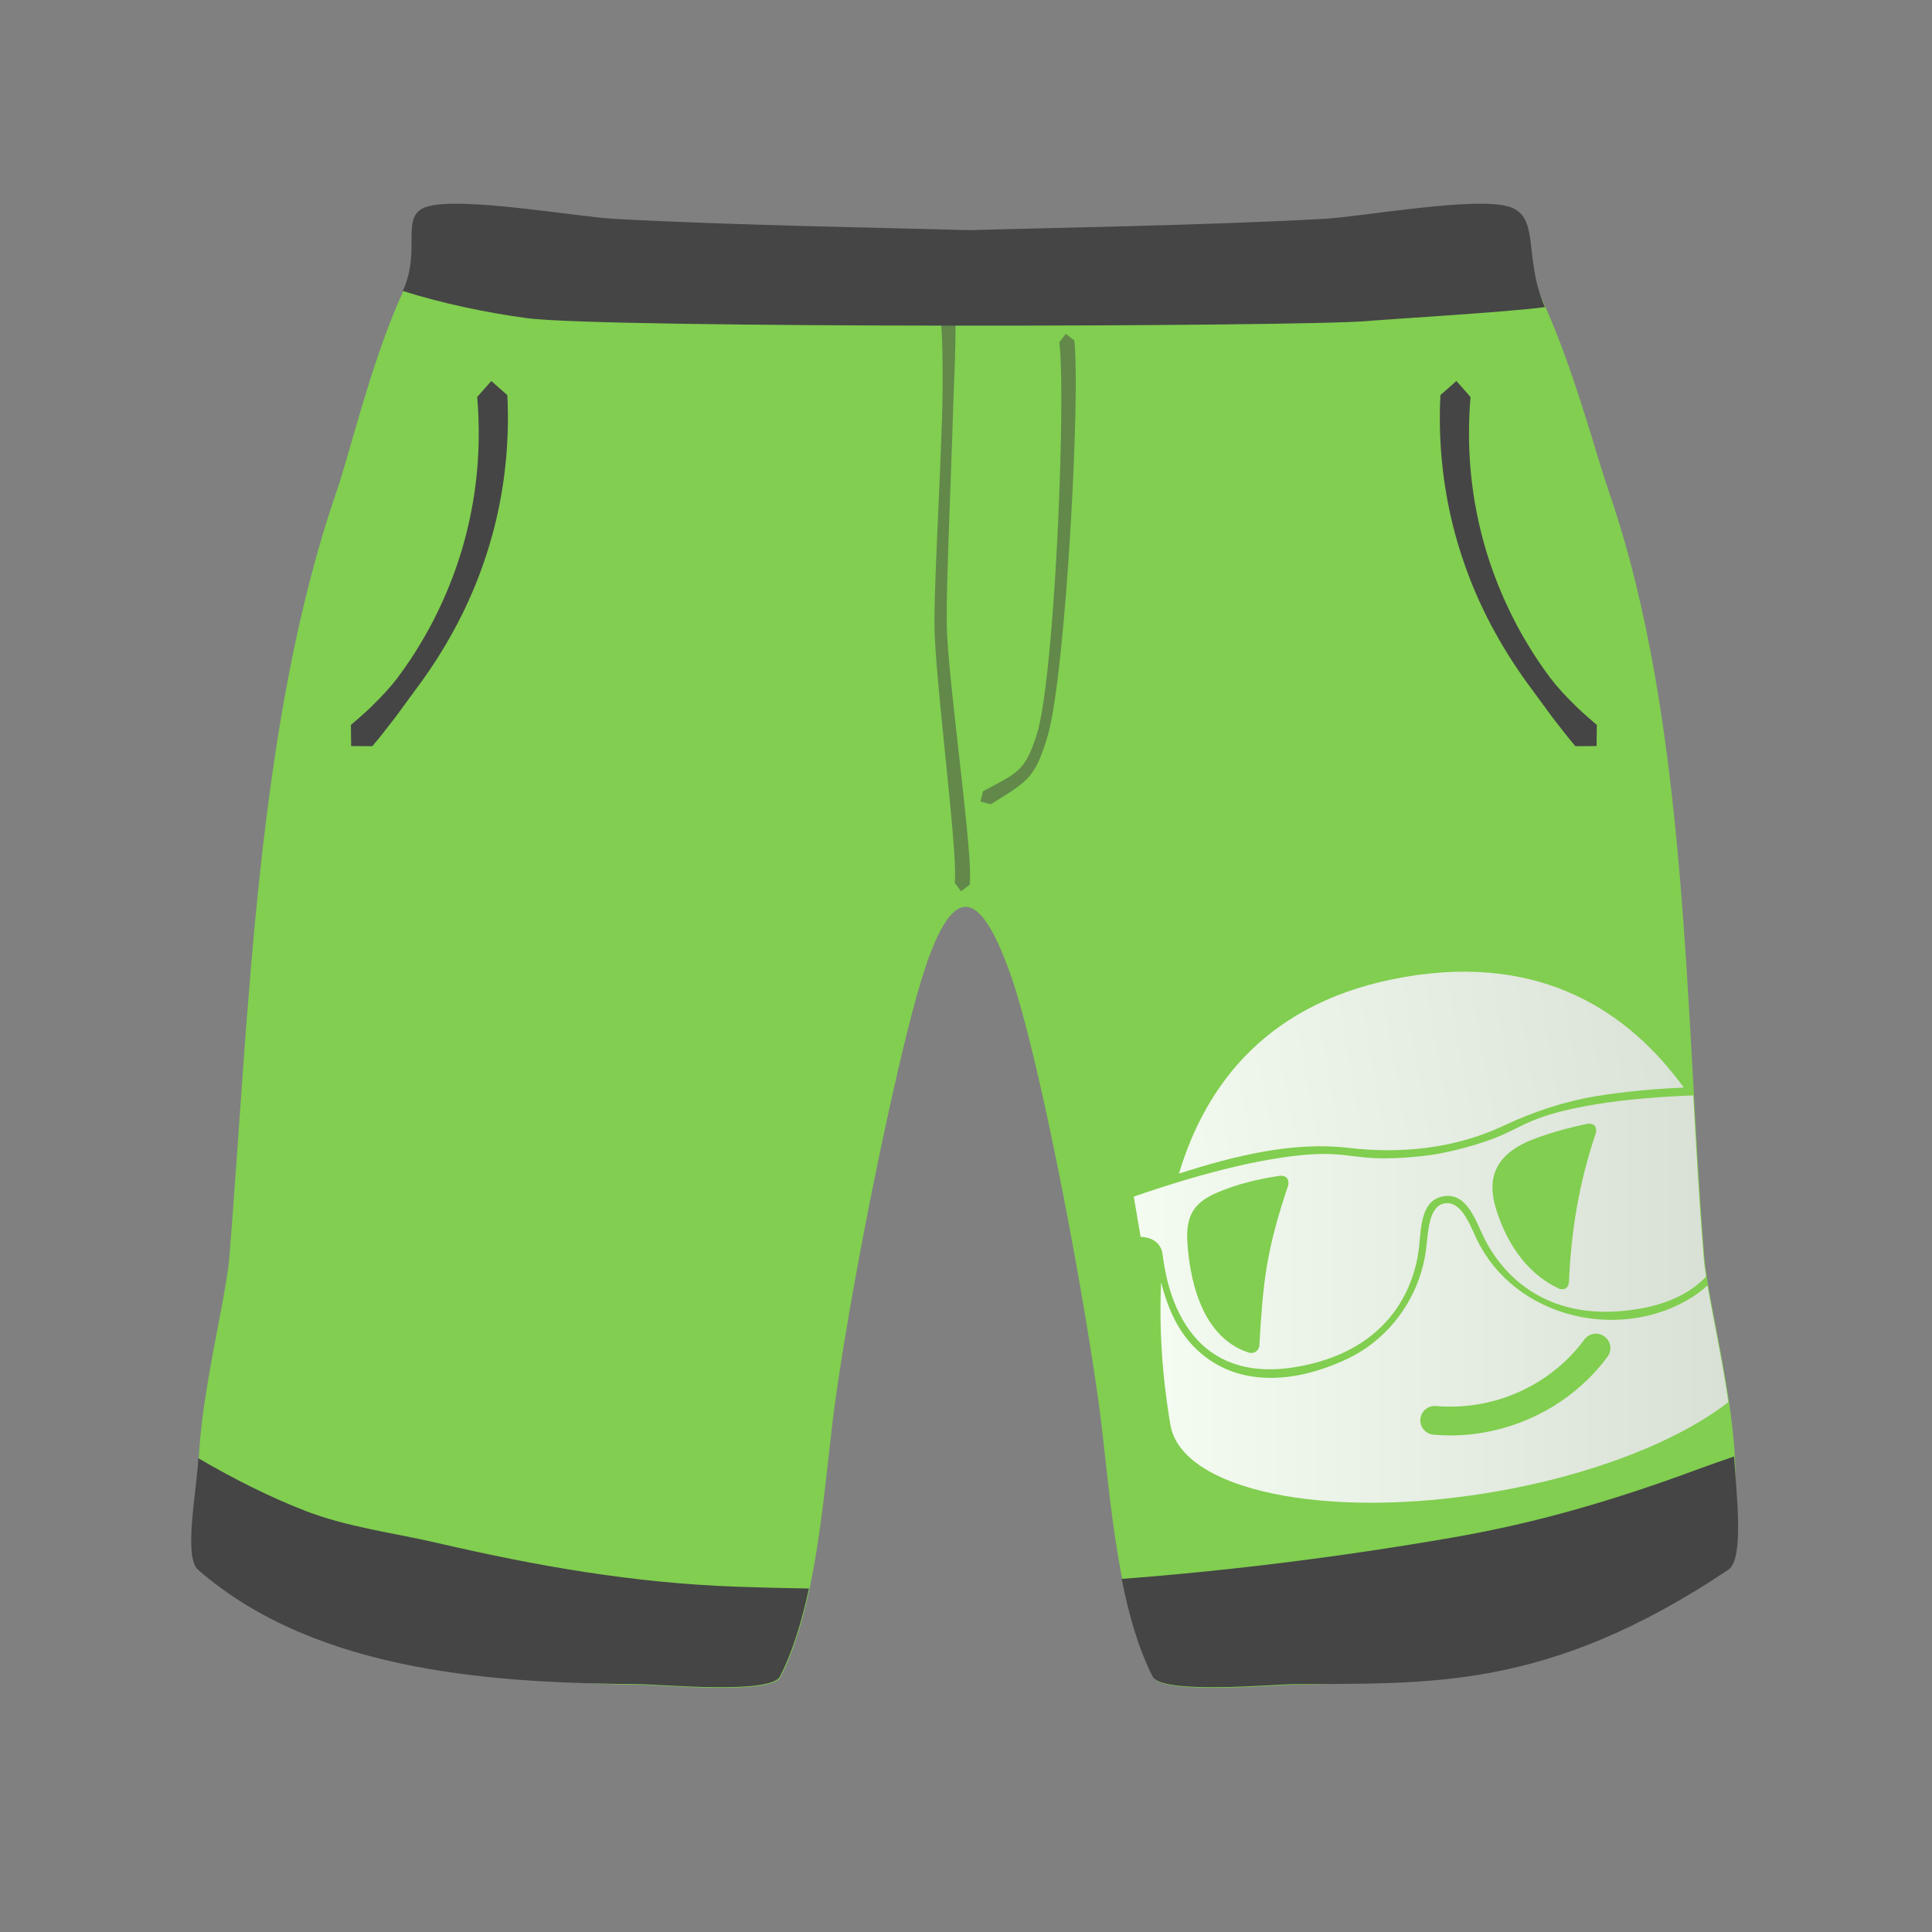 <?xml version="1.0" encoding="UTF-8" standalone="no"?>
<!DOCTYPE svg PUBLIC "-//W3C//DTD SVG 1.1//EN" "http://www.w3.org/Graphics/SVG/1.1/DTD/svg11.dtd">
<svg width="100%" height="100%" viewBox="0 0 128 128" version="1.1" xmlns="http://www.w3.org/2000/svg" xmlns:xlink="http://www.w3.org/1999/xlink" xml:space="preserve" xmlns:serif="http://www.serif.com/" style="fill-rule:evenodd;clip-rule:evenodd;stroke-linejoin:round;stroke-miterlimit:1.414;">
    <rect x="0" y="0" width="128" height="128" fill="#808080" stroke="none"/>
    <g transform="matrix(1.306,0,0,1.306,-19.566,-19.176)">
        <g transform="matrix(2.037,0,0,2.037,-76.054,-38.837)">
            <path d="M69.892,50.644C70.508,52.432 71.533,57.555 72.038,61.103C72.321,63.101 72.446,66.151 73.41,68.04C73.639,68.489 76.369,68.237 76.882,68.232C80.275,68.199 85.47,67.627 87.592,64.469C88.466,63.167 87.254,59.046 87.137,57.595C86.649,51.566 86.755,44.293 84.757,38.513C84.211,36.934 83.036,32.018 81.209,31.43C81.195,31.426 78.623,31.959 77.704,32.011C74.777,32.176 70.404,32.07 68.915,32.117C68.842,32.12 68.818,32.119 68.769,32.117C67.28,32.07 62.893,33.191 59.965,33.026C59.047,32.974 56.488,31.426 56.475,31.43C54.648,32.018 53.619,36.934 53.073,38.513C51.076,44.293 50.89,51.566 50.402,57.595C50.285,59.046 49.073,63.167 49.947,64.469C52.069,67.627 57.264,68.199 60.657,68.232C61.17,68.237 63.9,68.489 64.129,68.04C65.092,66.151 65.218,63.101 65.501,61.103C66.006,57.555 67.087,52.45 67.647,50.644C68.378,48.287 69.063,48.238 69.892,50.644Z" style="fill:rgb(129,206,80);"/>
        </g>
        <path d="M35.414,29.444C36.389,27.326 35.224,25.624 36.625,25.173C38.316,24.63 44.229,25.676 46.1,25.782C52.062,26.118 60.967,26.26 64,26.356C64.099,26.359 64.198,26.359 64.296,26.356C67.329,26.26 76.234,26.118 82.196,25.782C84.067,25.676 89.864,24.63 91.554,25.173C93.133,25.681 92.253,27.774 93.356,30.263C91.539,30.51 85.519,30.867 84.346,30.969C80.924,31.264 45.606,31.345 41.718,30.823C39.657,30.546 37.461,30.084 35.414,29.444Z" style="fill:rgb(69,69,69);"/>
        <path d="M102.952,88.57C103.035,90.205 103.502,93.75 102.662,94.313C93.398,100.517 87.432,100.054 80.521,100.122C79.477,100.132 73.918,100.646 73.452,99.732C72.734,98.325 72.244,96.601 71.884,94.781C77.487,94.352 83.075,93.651 88.675,92.68C93.061,91.92 96.969,90.75 101.137,89.21C101.739,88.987 102.345,88.778 102.952,88.57ZM25.043,88.659C26.814,89.691 28.639,90.619 30.491,91.335C32.615,92.157 34.925,92.436 37.134,92.949C42.244,94.133 47.089,94.987 52.351,95.175C53.575,95.219 54.796,95.25 56.016,95.268C55.666,96.907 55.202,98.451 54.548,99.732C54.082,100.646 48.523,100.132 47.479,100.122C40.568,100.054 31.172,99.68 25.026,94.313C24.278,93.66 24.97,90.256 25.043,88.659Z" style="fill:rgb(69,69,69);"/>
        <g transform="matrix(1,0,0,1,-0.226,0.986)">
            <path d="M40.943,33.74L40.95,33.897L40.957,34.056L40.962,34.215L40.966,34.374L40.969,34.533L40.971,34.691L40.972,34.849L40.972,35.007L40.971,35.165L40.968,35.322L40.965,35.48L40.96,35.636L40.955,35.793L40.948,35.949L40.94,36.105L40.932,36.261L40.922,36.417L40.911,36.572L40.899,36.727L40.886,36.882L40.872,37.036L40.857,37.19L40.841,37.344L40.824,37.497L40.814,37.58L40.806,37.65L40.787,37.803L40.767,37.956L40.746,38.108L40.724,38.26L40.7,38.412L40.676,38.563L40.651,38.714L40.625,38.865L40.598,39.016L40.569,39.166L40.54,39.315L40.51,39.465L40.479,39.614L40.446,39.763L40.413,39.911L40.379,40.059L40.344,40.207L40.307,40.354L40.27,40.501L40.232,40.648L40.193,40.794L40.152,40.94L40.111,41.086L40.069,41.231L40.026,41.376L39.982,41.52L39.937,41.664L39.891,41.808L39.844,41.951L39.824,42.011L39.796,42.094L39.747,42.237L39.698,42.379L39.647,42.521L39.596,42.663L39.544,42.804L39.49,42.945L39.436,43.085L39.381,43.225L39.325,43.365L39.267,43.504L39.209,43.643L39.15,43.781L39.091,43.919L39.03,44.057L38.968,44.194L38.905,44.33L38.842,44.467L38.777,44.603L38.712,44.738L38.645,44.873L38.578,45.008L38.51,45.142L38.441,45.275L38.371,45.409L38.3,45.542L38.228,45.674L38.156,45.806L38.082,45.937L38.059,45.978L38.008,46.069L37.933,46.199L37.858,46.33L37.781,46.46L37.704,46.589L37.625,46.718L37.546,46.847L37.466,46.975L37.385,47.103L37.303,47.23L37.22,47.357L37.137,47.483L37.104,47.531L37.053,47.609L36.968,47.735L36.882,47.86L36.796,47.985L36.709,48.109L36.621,48.233L36.532,48.356L36.442,48.479L36.351,48.601L36.27,48.709L36.26,48.724L36.171,48.847L36.08,48.97L35.989,49.093L35.974,49.112L35.9,49.217L35.81,49.341L35.719,49.465L35.64,49.571L35.627,49.588L35.537,49.713L35.446,49.837L35.354,49.961L35.261,50.085L35.167,50.208L35.073,50.331L34.977,50.453L34.934,50.508L34.882,50.576L34.786,50.7L34.69,50.822L34.593,50.945L34.495,51.067L34.396,51.189L34.296,51.31L34.196,51.431L34.096,51.55L33.022,51.544L33.009,50.47L33.124,50.373L33.237,50.276L33.349,50.179L33.46,50.082L33.571,49.983L33.681,49.885L33.79,49.785L33.899,49.685L33.958,49.629L34.006,49.583L34.111,49.48L34.215,49.376L34.319,49.272L34.422,49.167L34.524,49.062L34.625,48.956L34.726,48.849L34.74,48.834L34.824,48.74L34.921,48.631L35.017,48.521L35.097,48.428L35.112,48.409L35.203,48.296L35.294,48.182L35.384,48.067L35.394,48.054L35.47,47.95L35.556,47.833L35.64,47.715L35.724,47.597L35.807,47.478L35.889,47.358L35.97,47.239L36.051,47.119L36.13,46.998L36.179,46.924L36.209,46.877L36.286,46.755L36.362,46.633L36.438,46.51L36.513,46.387L36.586,46.264L36.659,46.14L36.731,46.016L36.803,45.892L36.873,45.767L36.943,45.641L37.011,45.516L37.058,45.429L37.079,45.389L37.145,45.263L37.211,45.135L37.275,45.008L37.339,44.88L37.402,44.752L37.464,44.623L37.525,44.495L37.585,44.365L37.645,44.236L37.703,44.106L37.761,43.975L37.817,43.845L37.873,43.714L37.928,43.582L37.982,43.451L38.035,43.319L38.087,43.186L38.138,43.054L38.189,42.921L38.238,42.788L38.287,42.654L38.334,42.52L38.381,42.386L38.427,42.251L38.471,42.116L38.515,41.981L38.558,41.846L38.601,41.71L38.624,41.631L38.642,41.574L38.681,41.437L38.72,41.3L38.758,41.163L38.795,41.026L38.832,40.888L38.867,40.75L38.901,40.612L38.934,40.473L38.967,40.335L38.998,40.196L39.029,40.056L39.058,39.917L39.087,39.777L39.115,39.637L39.141,39.496L39.167,39.356L39.192,39.215L39.216,39.074L39.239,38.932L39.261,38.79L39.282,38.649L39.301,38.506L39.321,38.364L39.339,38.221L39.356,38.078L39.372,37.935L39.387,37.792L39.401,37.648L39.414,37.504L39.42,37.439L39.426,37.36L39.437,37.216L39.447,37.071L39.456,36.927L39.464,36.782L39.472,36.636L39.478,36.491L39.483,36.345L39.487,36.2L39.49,36.054L39.492,35.907L39.493,35.761L39.493,35.614L39.492,35.467L39.49,35.32L39.487,35.173L39.483,35.026L39.479,34.878L39.473,34.73L39.466,34.582L39.458,34.434L39.449,34.285L39.438,34.137L39.427,33.988L39.422,33.922L39.415,33.837L40.131,33.024L40.943,33.74Z" style="fill:rgb(69,69,69);"/>
        </g>
        <g transform="matrix(-1,0,0,1,128.996,0.986)">
            <path d="M39.415,33.837L39.427,33.988L39.438,34.137L39.449,34.285L39.458,34.434L39.466,34.582L39.473,34.73L39.479,34.878L39.483,35.026L39.487,35.173L39.49,35.32L39.492,35.467L39.493,35.614L39.493,35.761L39.492,35.907L39.49,36.054L39.487,36.2L39.483,36.345L39.478,36.491L39.472,36.636L39.464,36.782L39.456,36.927L39.447,37.071L39.437,37.216L39.426,37.36L39.42,37.439L39.414,37.504L39.401,37.648L39.387,37.792L39.372,37.935L39.356,38.078L39.339,38.221L39.321,38.364L39.301,38.506L39.282,38.649L39.261,38.79L39.239,38.932L39.216,39.074L39.192,39.215L39.167,39.356L39.141,39.496L39.115,39.637L39.087,39.777L39.058,39.917L39.029,40.056L38.998,40.196L38.967,40.335L38.934,40.473L38.901,40.612L38.867,40.75L38.832,40.888L38.795,41.026L38.758,41.163L38.72,41.3L38.681,41.437L38.642,41.574L38.624,41.631L38.601,41.71L38.558,41.846L38.515,41.981L38.471,42.116L38.427,42.251L38.381,42.386L38.334,42.52L38.287,42.654L38.238,42.788L38.189,42.921L38.138,43.054L38.087,43.186L38.035,43.319L37.982,43.451L37.928,43.582L37.873,43.714L37.817,43.845L37.761,43.975L37.703,44.106L37.645,44.236L37.585,44.365L37.525,44.495L37.464,44.623L37.402,44.752L37.339,44.88L37.275,45.008L37.211,45.135L37.145,45.263L37.079,45.389L37.058,45.429L37.011,45.516L36.943,45.641L36.873,45.767L36.803,45.892L36.731,46.016L36.659,46.14L36.586,46.264L36.513,46.387L36.438,46.51L36.362,46.633L36.286,46.755L36.209,46.877L36.179,46.924L36.13,46.998L36.051,47.119L35.97,47.239L35.889,47.358L35.807,47.478L35.724,47.597L35.64,47.715L35.556,47.833L35.47,47.95L35.394,48.054L35.384,48.067L35.294,48.182L35.203,48.296L35.112,48.409L35.097,48.428L35.017,48.521L34.921,48.631L34.824,48.74L34.74,48.834L34.726,48.849L34.625,48.956L34.524,49.062L34.422,49.167L34.319,49.272L34.215,49.376L34.111,49.48L34.006,49.583L33.958,49.629L33.899,49.685L33.79,49.785L33.681,49.885L33.571,49.983L33.46,50.082L33.349,50.179L33.237,50.276L33.124,50.373L33.009,50.47L33.022,51.544L34.096,51.55L34.196,51.431L34.296,51.31L34.396,51.189L34.495,51.067L34.593,50.945L34.69,50.822L34.786,50.7L34.882,50.576L34.934,50.508L34.977,50.453L35.073,50.331L35.167,50.208L35.261,50.085L35.354,49.961L35.446,49.837L35.537,49.713L35.627,49.588L35.64,49.571L35.719,49.465L35.81,49.341L35.9,49.217L35.974,49.112L35.989,49.093L36.08,48.97L36.171,48.847L36.26,48.724L36.27,48.709L36.351,48.601L36.442,48.479L36.532,48.356L36.621,48.233L36.709,48.109L36.796,47.985L36.882,47.86L36.968,47.735L37.053,47.609L37.104,47.531L37.137,47.483L37.22,47.357L37.303,47.23L37.385,47.103L37.466,46.975L37.546,46.847L37.625,46.718L37.704,46.589L37.781,46.46L37.858,46.33L37.933,46.199L38.008,46.069L38.059,45.978L38.082,45.937L38.156,45.806L38.228,45.674L38.3,45.542L38.371,45.409L38.441,45.275L38.51,45.142L38.578,45.008L38.645,44.873L38.712,44.738L38.777,44.603L38.842,44.467L38.905,44.33L38.968,44.194L39.03,44.057L39.091,43.919L39.15,43.781L39.209,43.643L39.267,43.504L39.325,43.365L39.381,43.225L39.436,43.085L39.49,42.945L39.544,42.804L39.596,42.663L39.647,42.521L39.698,42.379L39.747,42.237L39.796,42.094L39.824,42.011L39.844,41.951L39.891,41.808L39.937,41.664L39.982,41.52L40.026,41.376L40.069,41.231L40.111,41.086L40.152,40.94L40.193,40.794L40.232,40.648L40.27,40.501L40.307,40.354L40.344,40.207L40.379,40.059L40.413,39.911L40.446,39.763L40.479,39.614L40.51,39.465L40.54,39.315L40.569,39.166L40.598,39.016L40.625,38.865L40.651,38.714L40.676,38.563L40.7,38.412L40.724,38.26L40.746,38.108L40.767,37.956L40.787,37.803L40.806,37.65L40.814,37.58L40.824,37.497L40.841,37.344L40.857,37.19L40.872,37.036L40.886,36.882L40.899,36.727L40.911,36.572L40.922,36.417L40.932,36.261L40.94,36.105L40.948,35.949L40.955,35.793L40.96,35.636L40.965,35.48L40.968,35.322L40.971,35.165L40.972,35.007L40.972,34.849L40.971,34.691L40.969,34.533L40.966,34.374L40.962,34.215L40.957,34.056L40.95,33.897L40.947,33.828L40.943,33.74L40.131,33.024L39.415,33.837Z" style="fill:rgb(69,69,69);"/>
        </g>
        <path d="M100.879,70.252C101.035,73.068 101.193,75.822 101.406,78.46C101.429,78.742 101.472,79.073 101.53,79.445C100.808,80.204 99.723,80.81 98.115,81.082C93.573,81.852 91.2,79.457 90.204,77.347C89.745,76.345 89.297,75.185 88.209,75.37C87.12,75.554 87.079,76.797 86.976,77.894C86.731,80.212 85.277,83.258 80.737,84.027C74.34,85.111 74.028,78.487 73.935,78.174C73.725,77.399 72.844,77.432 72.844,77.432L72.497,75.388C72.497,75.388 76.225,74.042 79.435,73.498C82.642,72.954 83.157,73.369 84.713,73.434C86.268,73.499 87.844,73.232 87.844,73.232C87.844,73.232 89.42,72.965 90.868,72.393C92.315,71.819 92.662,71.259 95.872,70.715C97.561,70.429 99.459,70.305 100.879,70.252ZM79.89,74.333C78.861,74.485 77.709,74.749 76.666,75.21C75.493,75.725 75.124,76.423 75.222,77.775C75.316,79.101 75.735,82.45 78.315,83.296C78.464,83.345 78.775,83.341 78.864,82.978C79.057,79.71 79.196,78.184 80.335,74.801C80.4,74.377 80.097,74.308 79.89,74.333ZM95.404,71.714C93.86,72.038 92.732,72.488 92.732,72.488C90.452,73.383 90.529,74.873 90.875,76.008C91.314,77.433 92.225,79.177 94.039,80.041C94.181,80.11 94.489,80.158 94.57,79.769L94.572,79.76C94.679,77.152 95.078,74.697 95.945,72.141C96.016,71.701 95.684,71.662 95.477,71.699L95.404,71.714Z" style="fill:url(#_Linear1);"/>
        <g transform="matrix(0.24,-0.041,0.041,0.24,70.596,64.782)">
            <path d="M10.453,41.109C19.109,23.637 34.92,8.64 63.79,8.64C92.687,8.64 108.501,23.661 117.152,41.151C111.07,40.387 104.968,39.892 98.848,39.842C92.053,39.808 85.349,40.852 78.826,42.659C67.765,45.725 56.424,44.798 46.095,41.742C35.016,38.516 22.677,39.359 10.453,41.109Z" style="fill:url(#_Linear2);"/>
        </g>
        <path d="M102.662,85.81C100.129,87.779 95.786,89.516 90.698,90.378C82.234,91.812 74.918,90.284 74.355,86.962C74.158,85.804 73.728,83.004 73.885,79.74C74.187,80.923 74.657,82.071 75.503,82.955C77.694,85.243 80.907,84.797 83.415,83.574C85.537,82.54 87.011,80.424 87.319,78.105C87.434,77.184 87.448,75.884 88.251,75.733C89.053,75.583 89.481,76.641 89.873,77.501C91.845,81.641 97.26,82.753 100.836,80.481C101.122,80.299 101.377,80.101 101.602,79.888C101.875,81.491 102.349,83.673 102.662,85.81ZM90.216,87.361C89.392,87.501 88.548,87.537 87.7,87.463C87.301,87.427 87.002,87.071 87.035,86.672C87.07,86.273 87.428,85.974 87.827,86.009C90.749,86.265 93.634,84.973 95.356,82.637C95.468,82.485 95.635,82.382 95.822,82.35C96.018,82.317 96.219,82.365 96.378,82.484C96.531,82.596 96.633,82.763 96.665,82.949C96.698,83.145 96.65,83.346 96.532,83.506C95.014,85.562 92.728,86.93 90.216,87.361Z" style="fill:url(#_Linear3);"/>
        <path d="M62.973,29.919L63.404,30.246L63.41,30.305L63.416,30.369L63.422,30.435L63.427,30.504L63.431,30.575L63.435,30.649L63.442,30.803L63.447,30.968L63.45,31.143L63.451,31.327L63.451,31.52L63.45,31.722L63.447,31.933L63.443,32.152L63.44,32.29L63.438,32.379L63.433,32.614L63.427,32.856L63.419,33.105L63.41,33.361L63.401,33.623L63.39,33.892L63.384,34.052L63.38,34.165L63.369,34.444L63.351,34.905L63.347,35.017L63.327,35.606L63.325,35.657L63.308,36.209L63.288,36.824L63.266,37.446L63.253,37.826L63.244,38.074L63.222,38.704L63.199,39.333L63.153,40.561L63.153,40.578L63.11,41.786L63.09,42.369L63.072,42.933L63.055,43.477L63.04,43.996L63.028,44.488L63.018,44.951L63.015,45.169L63.011,45.38L63.009,45.581L63.008,45.773L63.007,45.955L63.008,46.127L63.009,46.288L63.012,46.438L63.015,46.57L63.02,46.71L63.027,46.86L63.036,47.018L63.037,47.037L63.046,47.185L63.058,47.359L63.071,47.54L63.085,47.728L63.101,47.923L63.119,48.125L63.137,48.332L63.156,48.545L63.199,48.987L63.244,49.448L63.294,49.925L63.346,50.416L63.4,50.917L63.456,51.427L63.571,52.463L63.688,53.502L63.718,53.769L63.745,54.016L63.801,54.524L63.856,55.022L63.908,55.509L63.957,55.981L64.004,56.436L64.046,56.872L64.065,57.083L64.084,57.287L64.101,57.485L64.117,57.678L64.132,57.863L64.145,58.041L64.157,58.213L64.167,58.377L64.176,58.533L64.183,58.681L64.188,58.821L64.192,58.953L64.194,59.077L64.193,59.192L64.191,59.298L64.189,59.349L64.186,59.398L64.185,59.41L64.182,59.445L64.178,59.49L64.173,59.534L64.168,59.571L63.733,59.893L63.41,59.458L63.415,59.432L63.418,59.407L63.421,59.377L63.423,59.353L63.424,59.344L63.426,59.308L63.428,59.269L63.431,59.178L63.433,59.077L63.433,58.965L63.431,58.842L63.427,58.71L63.422,58.568L63.415,58.417L63.407,58.258L63.398,58.091L63.387,57.916L63.374,57.734L63.361,57.544L63.346,57.348L63.33,57.146L63.313,56.938L63.276,56.504L63.235,56.051L63.191,55.58L63.145,55.095L63.096,54.597L63.045,54.09L63.021,53.842L62.994,53.575L62.888,52.535L62.784,51.498L62.733,50.986L62.684,50.483L62.637,49.99L62.593,49.511L62.551,49.047L62.514,48.602L62.496,48.387L62.48,48.177L62.465,47.973L62.451,47.775L62.438,47.584L62.427,47.399L62.416,47.222L62.409,47.071L62.408,47.051L62.4,46.889L62.395,46.733L62.391,46.586L62.388,46.448L62.387,46.293L62.387,46.127L62.388,45.952L62.39,45.767L62.393,45.573L62.397,45.369L62.402,45.157L62.408,44.936L62.422,44.471L62.439,43.977L62.458,43.456L62.48,42.912L62.504,42.347L62.529,41.764L62.582,40.556L62.583,40.538L62.636,39.311L62.663,38.682L62.689,38.053L62.699,37.806L62.714,37.426L62.738,36.804L62.759,36.191L62.778,35.64L62.779,35.589L62.792,35.002L62.795,34.89L62.8,34.431L62.802,34.153L62.802,34.041L62.802,33.88L62.801,33.614L62.8,33.353L62.797,33.099L62.794,32.852L62.79,32.612L62.786,32.38L62.783,32.292L62.779,32.156L62.772,31.94L62.763,31.734L62.754,31.536L62.743,31.349L62.732,31.172L62.72,31.005L62.707,30.849L62.692,30.705L62.685,30.638L62.678,30.574L62.67,30.513L62.662,30.456L62.654,30.401L62.645,30.348L62.973,29.919Z" style="fill:rgb(69,69,69);fill-opacity:0.51;"/>
        <path d="M69.478,31.955L69.486,32.021L69.493,32.095L69.5,32.172L69.506,32.252L69.512,32.336L69.518,32.424L69.523,32.515L69.528,32.611L69.536,32.811L69.542,33.025L69.547,33.253L69.551,33.494L69.553,33.748L69.554,34.014L69.554,34.291L69.552,34.58L69.548,34.879L69.544,35.189L69.538,35.508L69.53,35.836L69.522,36.173L69.512,36.518L69.504,36.796L69.501,36.87L69.489,37.23L69.476,37.596L69.462,37.968L69.447,38.345L69.43,38.728L69.412,39.115L69.394,39.505L69.374,39.9L69.353,40.297L69.332,40.696L69.309,41.097L69.285,41.499L69.261,41.903L69.235,42.306L69.224,42.471L69.209,42.709L69.182,43.111L69.154,43.512L69.125,43.911L69.096,44.308L69.066,44.701L69.035,45.092L69.003,45.478L68.97,45.86L68.937,46.236L68.903,46.607L68.868,46.972L68.833,47.331L68.797,47.682L68.773,47.906L68.761,48.026L68.724,48.361L68.687,48.688L68.649,49.005L68.61,49.313L68.571,49.611L68.532,49.898L68.492,50.173L68.49,50.187L68.472,50.307L68.451,50.438L68.431,50.565L68.411,50.69L68.39,50.811L68.37,50.929L68.349,51.044L68.328,51.155L68.307,51.263L68.285,51.368L68.264,51.469L68.242,51.567L68.221,51.661L68.199,51.751L68.177,51.838L68.154,51.921L68.132,52.001L68.131,52.002L68.11,52.076L68.052,52.265L68.023,52.356L67.994,52.444L67.966,52.529L67.937,52.612L67.936,52.615L67.91,52.693L67.882,52.772L67.855,52.849L67.827,52.923L67.799,52.996L67.771,53.067L67.743,53.135L67.714,53.202L67.685,53.268L67.666,53.308L67.655,53.331L67.626,53.394L67.596,53.454L67.565,53.513L67.534,53.571L67.503,53.628L67.47,53.683L67.437,53.736L67.403,53.789L67.368,53.84L67.333,53.891L67.296,53.94L67.259,53.988L67.221,54.035L67.182,54.081L67.143,54.126L67.102,54.17L67.061,54.213L67.018,54.255L66.975,54.297L66.931,54.337L66.886,54.378L66.84,54.417L66.793,54.456L66.745,54.495L66.696,54.533L66.663,54.558L66.646,54.571L66.596,54.609L66.544,54.646L66.491,54.684L66.437,54.722L66.326,54.797L66.211,54.874L66.09,54.952L65.963,55.032L65.831,55.115L65.548,55.291L65.235,55.486L64.723,55.34L64.851,54.823L65.176,54.649L65.47,54.492L65.605,54.419L65.732,54.35L65.852,54.283L65.965,54.219L66.072,54.156L66.122,54.126L66.171,54.095L66.218,54.065L66.265,54.035L66.28,54.025L66.309,54.005L66.352,53.975L66.394,53.945L66.434,53.914L66.474,53.884L66.512,53.853L66.549,53.823L66.585,53.792L66.62,53.76L66.654,53.728L66.687,53.695L66.72,53.662L66.752,53.628L66.783,53.593L66.814,53.557L66.845,53.52L66.875,53.482L66.904,53.443L66.933,53.402L66.962,53.36L66.991,53.317L67.02,53.272L67.048,53.225L67.077,53.176L67.105,53.126L67.133,53.074L67.143,53.054L67.161,53.019L67.189,52.962L67.216,52.904L67.244,52.843L67.272,52.779L67.3,52.714L67.328,52.646L67.356,52.575L67.384,52.502L67.412,52.43L67.413,52.427L67.441,52.348L67.469,52.267L67.498,52.183L67.527,52.097L67.586,51.915L67.606,51.849L67.606,51.848L67.626,51.776L67.647,51.7L67.667,51.62L67.687,51.535L67.707,51.446L67.727,51.354L67.747,51.257L67.767,51.157L67.787,51.052L67.807,50.945L67.827,50.833L67.847,50.718L67.866,50.6L67.886,50.478L67.905,50.353L67.925,50.225L67.942,50.107L67.944,50.094L67.981,49.822L68.018,49.539L68.054,49.244L68.09,48.939L68.125,48.624L68.16,48.3L68.194,47.967L68.205,47.848L68.226,47.625L68.258,47.276L68.29,46.919L68.32,46.556L68.35,46.187L68.379,45.811L68.408,45.431L68.435,45.046L68.462,44.657L68.488,44.265L68.513,43.87L68.537,43.472L68.561,43.072L68.583,42.671L68.596,42.434L68.605,42.269L68.625,41.867L68.645,41.465L68.663,41.064L68.681,40.664L68.698,40.266L68.713,39.87L68.728,39.477L68.742,39.088L68.754,38.702L68.766,38.321L68.776,37.945L68.786,37.574L68.794,37.21L68.802,36.852L68.803,36.779L68.808,36.502L68.813,36.159L68.817,35.824L68.82,35.498L68.821,35.182L68.822,34.875L68.821,34.578L68.819,34.293L68.816,34.019L68.812,33.757L68.806,33.508L68.799,33.273L68.791,33.05L68.782,32.843L68.772,32.65L68.766,32.56L68.76,32.474L68.754,32.392L68.747,32.314L68.74,32.241L68.733,32.172L68.731,32.151L68.726,32.108L68.718,32.045L69.053,31.62L69.478,31.955Z" style="fill:rgb(69,69,69);fill-opacity:0.51;"/>
    </g>
    <defs>
        <linearGradient id="_Linear1" x1="0" y1="0" x2="1" y2="0" gradientUnits="userSpaceOnUse" gradientTransform="matrix(29.037,0,0,24.79,72.497,71.752)"><stop offset="0" style="stop-color:white;stop-opacity:0.914"/><stop offset="1" style="stop-color:rgb(225,225,225);stop-opacity:0.914"/></linearGradient>
        <linearGradient id="_Linear2" x1="0" y1="0" x2="1" y2="0" gradientUnits="userSpaceOnUse" gradientTransform="matrix(127.6,0,0,108.72,0,63)"><stop offset="0" style="stop-color:white;stop-opacity:0.914"/><stop offset="1" style="stop-color:rgb(225,225,225);stop-opacity:0.914"/></linearGradient>
        <linearGradient id="_Linear3" x1="0" y1="0" x2="1" y2="0" gradientUnits="userSpaceOnUse" gradientTransform="matrix(28.815,0,0,27.114,73.851,77.36)"><stop offset="0" style="stop-color:white;stop-opacity:0.914"/><stop offset="1" style="stop-color:rgb(225,225,225);stop-opacity:0.914"/></linearGradient>
    </defs>
</svg>
